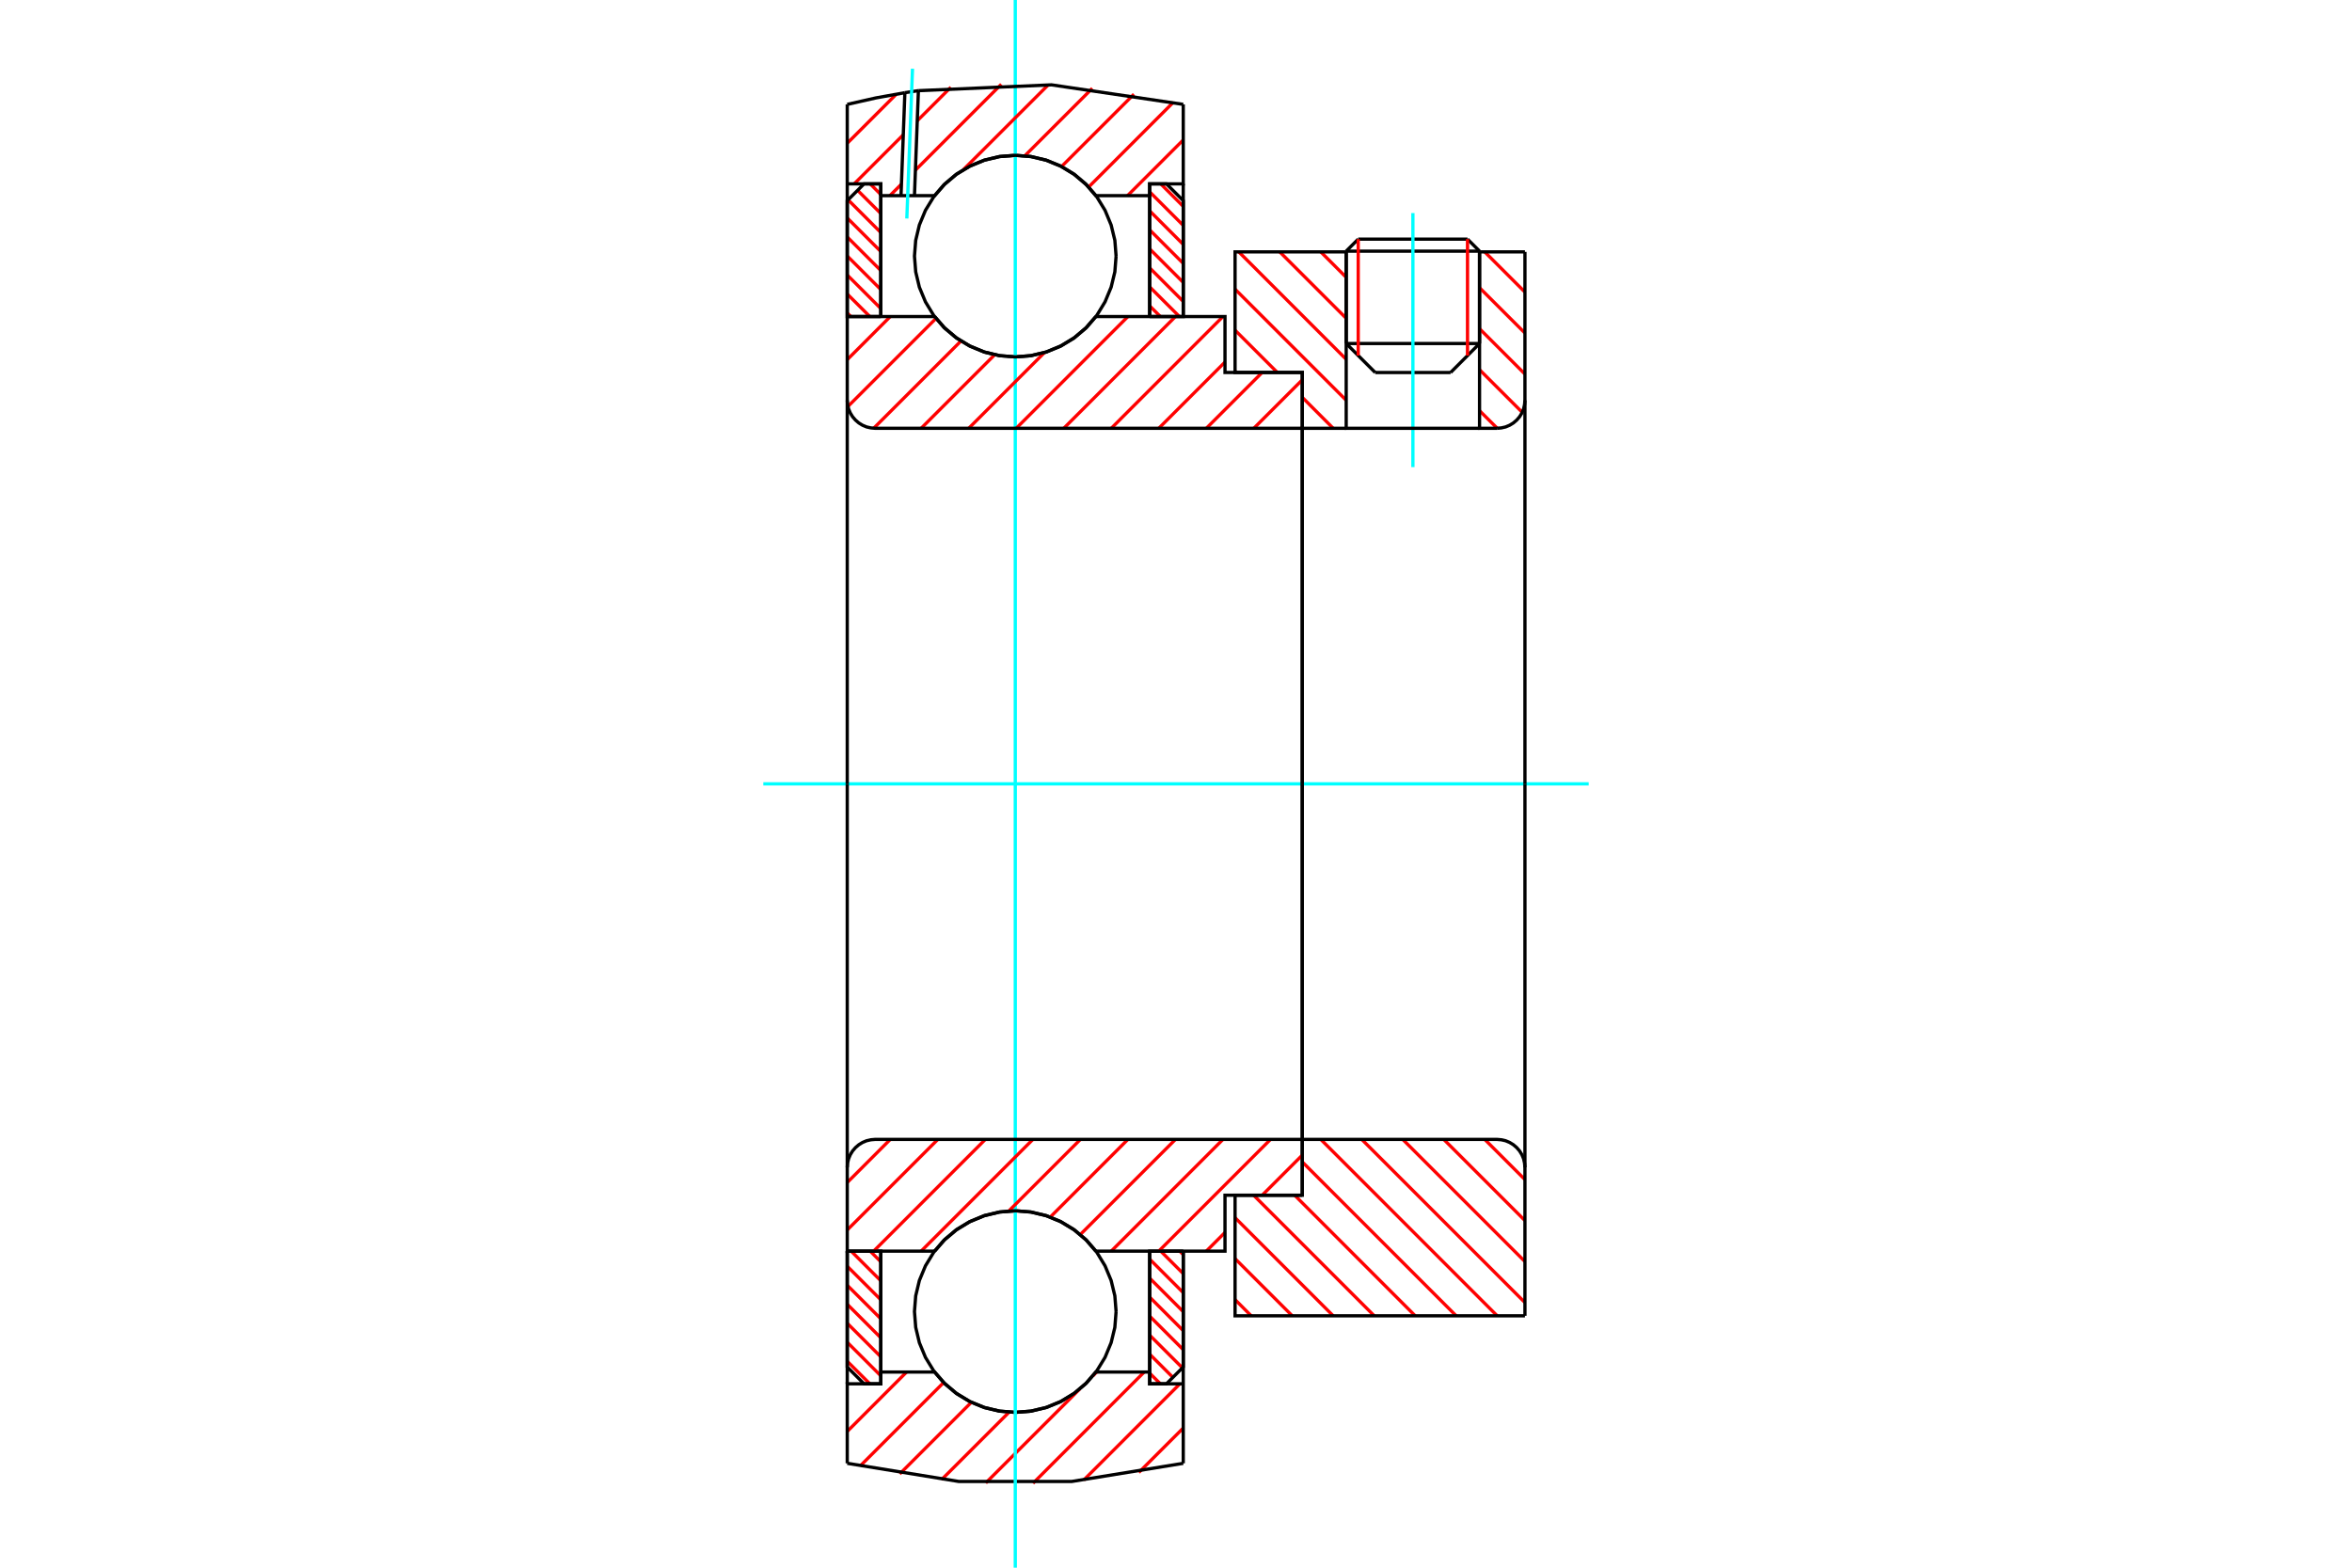 <?xml version="1.0" standalone="no"?>
<!DOCTYPE svg PUBLIC "-//W3C//DTD SVG 1.1//EN"
	"http://www.w3.org/Graphics/SVG/1.1/DTD/svg11.dtd">
<svg xmlns="http://www.w3.org/2000/svg" height="100%" width="100%" viewBox="0 0 36000 24000">
	<rect x="-1800" y="-1200" width="39600" height="26400" style="fill:#FFF"/>
	<g style="fill:none; fill-rule:evenodd" transform="matrix(1 0 0 1 0 0)">
		<g style="fill:none; stroke:#000; stroke-width:50; shape-rendering:geometricPrecision">
			<line x1="22646" y1="3845" x2="20605" y2="3845"/>
			<line x1="20789" y1="3661" x2="22462" y2="3661"/>
			<line x1="20605" y1="5259" x2="22646" y2="5259"/>
			<line x1="22203" y1="5703" x2="21049" y2="5703"/>
			<line x1="20789" y1="3661" x2="20605" y2="3845"/>
			<line x1="22646" y1="3845" x2="22462" y2="3661"/>
			<line x1="22203" y1="5703" x2="22646" y2="5259"/>
			<line x1="20605" y1="5259" x2="21049" y2="5703"/>
			<line x1="20605" y1="3845" x2="20605" y2="5259"/>
			<line x1="22646" y1="5259" x2="22646" y2="3845"/>
		</g>
		<g style="fill:none; stroke:#0FF; stroke-width:50; shape-rendering:geometricPrecision">
			<line x1="21626" y1="7151" x2="21626" y2="3262"/>
		</g>
		<g style="fill:none; stroke:#F00; stroke-width:50; shape-rendering:geometricPrecision">
			<line x1="22462" y1="3661" x2="22462" y2="5443"/>
			<line x1="20789" y1="5443" x2="20789" y2="3661"/>
			<line x1="12968" y1="20840" x2="13314" y2="21185"/>
			<line x1="12968" y1="20549" x2="13482" y2="21063"/>
			<line x1="12968" y1="20258" x2="13482" y2="20772"/>
			<line x1="12968" y1="19967" x2="13482" y2="20481"/>
			<line x1="12968" y1="19676" x2="13482" y2="20190"/>
			<line x1="12968" y1="19385" x2="13482" y2="19899"/>
			<line x1="13028" y1="19154" x2="13482" y2="19608"/>
			<line x1="13319" y1="19154" x2="13482" y2="19317"/>
		</g>
		<g style="fill:none; stroke:#000; stroke-width:50; shape-rendering:geometricPrecision">
			<polyline points="12968,19154 12968,20928 13225,21185 13482,21185 13482,19154 12968,19154"/>
		</g>
		<g style="fill:none; stroke:#0FF; stroke-width:50; shape-rendering:geometricPrecision">
			<line x1="11683" y1="12000" x2="24317" y2="12000"/>
		</g>
		<g style="fill:none; stroke:#F00; stroke-width:50; shape-rendering:geometricPrecision">
			<line x1="12968" y1="4792" x2="13023" y2="4846"/>
			<line x1="12968" y1="4501" x2="13314" y2="4846"/>
			<line x1="12968" y1="4210" x2="13482" y2="4724"/>
			<line x1="12968" y1="3919" x2="13482" y2="4433"/>
			<line x1="12968" y1="3628" x2="13482" y2="4142"/>
			<line x1="12968" y1="3337" x2="13482" y2="3851"/>
			<line x1="12981" y1="3059" x2="13482" y2="3560"/>
			<line x1="13126" y1="2913" x2="13482" y2="3269"/>
			<line x1="13319" y1="2815" x2="13482" y2="2978"/>
		</g>
		<g style="fill:none; stroke:#000; stroke-width:50; shape-rendering:geometricPrecision">
			<polyline points="13482,4846 13482,2815 13225,2815 12968,3072 12968,4846 13482,4846"/>
		</g>
		<g style="fill:none; stroke:#F00; stroke-width:50; shape-rendering:geometricPrecision">
			<line x1="18057" y1="19154" x2="18111" y2="19208"/>
			<line x1="17766" y1="19154" x2="18111" y2="19499"/>
			<line x1="17597" y1="19276" x2="18111" y2="19790"/>
			<line x1="17597" y1="19567" x2="18111" y2="20081"/>
			<line x1="17597" y1="19858" x2="18111" y2="20372"/>
			<line x1="17597" y1="20149" x2="18111" y2="20663"/>
			<line x1="17597" y1="20440" x2="18098" y2="20941"/>
			<line x1="17597" y1="20731" x2="17953" y2="21087"/>
			<line x1="17597" y1="21022" x2="17761" y2="21185"/>
		</g>
		<g style="fill:none; stroke:#000; stroke-width:50; shape-rendering:geometricPrecision">
			<polyline points="18111,19154 18111,20928 17854,21185 17597,21185 17597,19154 18111,19154"/>
		</g>
		<g style="fill:none; stroke:#F00; stroke-width:50; shape-rendering:geometricPrecision">
			<line x1="17766" y1="2815" x2="18111" y2="3160"/>
			<line x1="17597" y1="2937" x2="18111" y2="3451"/>
			<line x1="17597" y1="3228" x2="18111" y2="3742"/>
			<line x1="17597" y1="3519" x2="18111" y2="4033"/>
			<line x1="17597" y1="3810" x2="18111" y2="4324"/>
			<line x1="17597" y1="4101" x2="18111" y2="4615"/>
			<line x1="17597" y1="4392" x2="18052" y2="4846"/>
			<line x1="17597" y1="4683" x2="17761" y2="4846"/>
		</g>
		<g style="fill:none; stroke:#000; stroke-width:50; shape-rendering:geometricPrecision">
			<polyline points="17597,4846 17597,2815 17854,2815 18111,3072 18111,4846 17597,4846"/>
			<polyline points="17083,3921 17064,3679 17007,3444 16914,3220 16788,3014 16631,2830 16447,2672 16240,2546 16016,2453 15781,2397 15540,2378 15298,2397 15063,2453 14839,2546 14633,2672 14448,2830 14291,3014 14165,3220 14072,3444 14016,3679 13997,3921 14016,4162 14072,4397 14165,4621 14291,4828 14448,5012 14633,5169 14839,5295 15063,5388 15298,5445 15540,5464 15781,5445 16016,5388 16240,5295 16447,5169 16631,5012 16788,4828 16914,4621 17007,4397 17064,4162 17083,3921"/>
			<polyline points="17083,20079 17064,19838 17007,19603 16914,19379 16788,19172 16631,18988 16447,18831 16240,18705 16016,18612 15781,18555 15540,18536 15298,18555 15063,18612 14839,18705 14633,18831 14448,18988 14291,19172 14165,19379 14072,19603 14016,19838 13997,20079 14016,20321 14072,20556 14165,20780 14291,20986 14448,21170 14633,21328 14839,21454 15063,21547 15298,21603 15540,21622 15781,21603 16016,21547 16240,21454 16447,21328 16631,21170 16788,20986 16914,20780 17007,20556 17064,20321 17083,20079"/>
		</g>
		<g style="fill:none; stroke:#F00; stroke-width:50; shape-rendering:geometricPrecision">
			<line x1="22725" y1="17443" x2="23341" y2="18059"/>
			<line x1="22098" y1="17443" x2="23341" y2="18686"/>
			<line x1="21470" y1="17443" x2="23341" y2="19314"/>
			<line x1="20843" y1="17443" x2="23341" y2="19941"/>
			<line x1="20216" y1="17443" x2="22916" y2="20144"/>
			<line x1="19933" y1="17788" x2="22288" y2="20144"/>
			<line x1="19816" y1="18298" x2="21661" y2="20144"/>
			<line x1="19188" y1="18298" x2="21034" y2="20144"/>
			<line x1="18904" y1="18642" x2="20406" y2="20144"/>
			<line x1="18904" y1="19269" x2="19779" y2="20144"/>
			<line x1="18904" y1="19896" x2="19151" y2="20144"/>
		</g>
		<g style="fill:none; stroke:#000; stroke-width:50; shape-rendering:geometricPrecision">
			<line x1="23341" y1="12000" x2="23341" y2="20144"/>
			<polyline points="23341,17872 23335,17805 23320,17739 23294,17677 23259,17620 23215,17569 23164,17525 23107,17490 23045,17464 22979,17449 22912,17443 19933,17443 19933,12000"/>
			<polyline points="19933,17443 19933,18298 18904,18298 18904,20144 23341,20144"/>
		</g>
		<g style="fill:none; stroke:#F00; stroke-width:50; shape-rendering:geometricPrecision">
			<line x1="22725" y1="3856" x2="23341" y2="4472"/>
			<line x1="22646" y1="4405" x2="23341" y2="5099"/>
			<line x1="22646" y1="5032" x2="23341" y2="5727"/>
			<line x1="22646" y1="5660" x2="23299" y2="6312"/>
			<line x1="20216" y1="3856" x2="20605" y2="4246"/>
			<line x1="22646" y1="6287" x2="22916" y2="6556"/>
			<line x1="19588" y1="3856" x2="20605" y2="4873"/>
			<line x1="18961" y1="3856" x2="20605" y2="5501"/>
			<line x1="18904" y1="4427" x2="20605" y2="6128"/>
			<line x1="18904" y1="5055" x2="19551" y2="5702"/>
			<line x1="19933" y1="6083" x2="20406" y2="6557"/>
			<line x1="18904" y1="5682" x2="18924" y2="5702"/>
		</g>
		<g style="fill:none; stroke:#000; stroke-width:50; shape-rendering:geometricPrecision">
			<line x1="23341" y1="12000" x2="23341" y2="3856"/>
			<polyline points="22912,6557 22979,6551 23045,6536 23107,6510 23164,6475 23215,6431 23259,6380 23294,6323 23320,6261 23335,6195 23341,6128"/>
			<polyline points="22912,6557 22646,6557 22646,3856"/>
			<polyline points="22646,6557 20605,6557 20605,3856"/>
			<polyline points="20605,6557 19933,6557 19933,12000"/>
			<polyline points="19933,6557 19933,5702 18904,5702 18904,3856 20605,3856"/>
			<line x1="22646" y1="3856" x2="23341" y2="3856"/>
		</g>
		<g style="fill:none; stroke:#F00; stroke-width:50; shape-rendering:geometricPrecision">
			<line x1="18111" y1="21862" x2="17431" y2="22542"/>
			<line x1="18060" y1="21185" x2="16587" y2="22659"/>
			<line x1="17513" y1="21005" x2="15811" y2="22708"/>
			<line x1="16786" y1="21005" x2="16726" y2="21065"/>
			<line x1="16524" y1="21267" x2="15088" y2="22703"/>
			<line x1="15445" y1="21619" x2="14411" y2="22653"/>
			<line x1="14868" y1="21468" x2="13771" y2="22565"/>
			<line x1="14444" y1="21165" x2="13165" y2="22444"/>
			<line x1="13876" y1="21005" x2="12968" y2="21914"/>
			<line x1="12969" y1="21185" x2="12968" y2="21186"/>
		</g>
		<g style="fill:none; stroke:#000; stroke-width:50; shape-rendering:geometricPrecision">
			<polyline points="18111,19154 18111,21185 18111,22402"/>
			<polyline points="12968,22402 14675,22680 16404,22680 18111,22402"/>
			<polyline points="12968,22402 12968,21185 13482,21185 13482,21005 13482,19154"/>
			<polyline points="13482,21005 14305,21005 14462,21184 14645,21337 14850,21460 15070,21549 15302,21604 15540,21622 15777,21604 16009,21549 16230,21460 16434,21337 16617,21184 16774,21005 17597,21005 17597,19154"/>
			<polyline points="17597,21005 17597,21185 18111,21185"/>
			<line x1="12968" y1="21185" x2="12968" y2="19154"/>
		</g>
		<g style="fill:none; stroke:#0FF; stroke-width:50; shape-rendering:geometricPrecision">
			<line x1="15540" y1="24000" x2="15540" y2="0"/>
		</g>
		<g style="fill:none; stroke:#F00; stroke-width:50; shape-rendering:geometricPrecision">
			<line x1="18111" y1="2142" x2="17258" y2="2995"/>
			<line x1="17960" y1="1565" x2="16663" y2="2863"/>
			<line x1="17356" y1="1442" x2="16248" y2="2550"/>
			<line x1="16719" y1="1352" x2="15686" y2="2385"/>
			<line x1="16045" y1="1299" x2="14744" y2="2599"/>
			<line x1="15326" y1="1290" x2="14011" y2="2605"/>
			<line x1="13797" y1="2819" x2="13621" y2="2995"/>
			<line x1="14554" y1="1335" x2="14040" y2="1849"/>
			<line x1="13826" y1="2063" x2="13074" y2="2815"/>
			<line x1="13717" y1="1444" x2="12968" y2="2193"/>
		</g>
		<g style="fill:none; stroke:#000; stroke-width:50; shape-rendering:geometricPrecision">
			<polyline points="12968,4846 12968,2815 12968,1598"/>
			<polyline points="13850,1419 13407,1499 12968,1598"/>
			<polyline points="14057,1388 13954,1403 13850,1419"/>
			<polyline points="18111,1598 16094,1299 14057,1388"/>
			<polyline points="18111,1598 18111,2815 17597,2815 17597,2995 17597,4846"/>
			<polyline points="17597,2995 16774,2995 16617,2816 16434,2663 16230,2540 16009,2451 15777,2396 15540,2378 15302,2396 15070,2451 14850,2540 14645,2663 14462,2816 14305,2995 13997,2995 13791,2995 13482,2995 13482,4846"/>
			<polyline points="13482,2995 13482,2815 12968,2815"/>
			<line x1="18111" y1="2815" x2="18111" y2="4846"/>
		</g>
		<g style="fill:none; stroke:#0FF; stroke-width:50; shape-rendering:geometricPrecision">
			<line x1="13880" y1="3345" x2="13967" y2="1052"/>
		</g>
		<g style="fill:none; stroke:#000; stroke-width:50; shape-rendering:geometricPrecision">
			<line x1="13791" y1="2995" x2="13850" y2="1419"/>
			<line x1="13997" y1="2995" x2="14057" y2="1388"/>
		</g>
		<g style="fill:none; stroke:#F00; stroke-width:50; shape-rendering:geometricPrecision">
			<line x1="19933" y1="17684" x2="19319" y2="18298"/>
			<line x1="18750" y1="18868" x2="18464" y2="19154"/>
			<line x1="19447" y1="17443" x2="17736" y2="19154"/>
			<line x1="18719" y1="17443" x2="17009" y2="19154"/>
			<line x1="17992" y1="17443" x2="16534" y2="18901"/>
			<line x1="17264" y1="17443" x2="16075" y2="18633"/>
			<line x1="16537" y1="17443" x2="15440" y2="18540"/>
			<line x1="15810" y1="17443" x2="14099" y2="19154"/>
			<line x1="15082" y1="17443" x2="13372" y2="19154"/>
			<line x1="14355" y1="17443" x2="12968" y2="18830"/>
			<line x1="13627" y1="17443" x2="12968" y2="18103"/>
		</g>
		<g style="fill:none; stroke:#000; stroke-width:50; shape-rendering:geometricPrecision">
			<line x1="19933" y1="12000" x2="19933" y2="18298"/>
			<polyline points="19933,17443 13397,17443 13329,17449 13264,17464 13202,17490 13145,17525 13094,17569 13050,17620 13015,17677 12989,17739 12973,17805 12968,17872 12968,19154 13482,19154 14305,19154"/>
			<polyline points="16774,19154 16617,18975 16434,18822 16230,18699 16009,18609 15777,18555 15540,18536 15302,18555 15070,18609 14850,18699 14645,18822 14462,18975 14305,19154"/>
			<polyline points="16774,19154 18750,19154 18750,18298 19933,18298"/>
			<line x1="12968" y1="12000" x2="12968" y2="17872"/>
		</g>
		<g style="fill:none; stroke:#F00; stroke-width:50; shape-rendering:geometricPrecision">
			<line x1="19933" y1="6542" x2="19919" y2="6557"/>
			<line x1="19933" y1="5815" x2="19191" y2="6557"/>
			<line x1="19319" y1="5702" x2="18464" y2="6557"/>
			<line x1="18750" y1="5543" x2="17736" y2="6557"/>
			<line x1="18719" y1="4846" x2="17009" y2="6557"/>
			<line x1="17992" y1="4846" x2="16282" y2="6557"/>
			<line x1="17264" y1="4846" x2="15554" y2="6557"/>
			<line x1="15987" y1="5397" x2="14827" y2="6557"/>
			<line x1="15225" y1="5431" x2="14099" y2="6557"/>
			<line x1="14709" y1="5220" x2="13373" y2="6556"/>
			<line x1="14327" y1="4874" x2="12979" y2="6222"/>
			<line x1="13627" y1="4846" x2="12968" y2="5506"/>
		</g>
		<g style="fill:none; stroke:#000; stroke-width:50; shape-rendering:geometricPrecision">
			<line x1="12968" y1="12000" x2="12968" y2="4846"/>
			<polyline points="12968,6128 12973,6195 12989,6261 13015,6323 13050,6380 13094,6431 13145,6475 13202,6510 13264,6536 13329,6551 13397,6557 19933,6557 19933,5702 18750,5702 18750,4846 16774,4846"/>
			<polyline points="14305,4846 14462,5025 14645,5178 14850,5301 15070,5391 15302,5445 15540,5464 15777,5445 16009,5391 16230,5301 16434,5178 16617,5025 16774,4846"/>
			<polyline points="14305,4846 13482,4846 12968,4846"/>
			<line x1="19933" y1="12000" x2="19933" y2="6557"/>
		</g>
	</g>
</svg>
